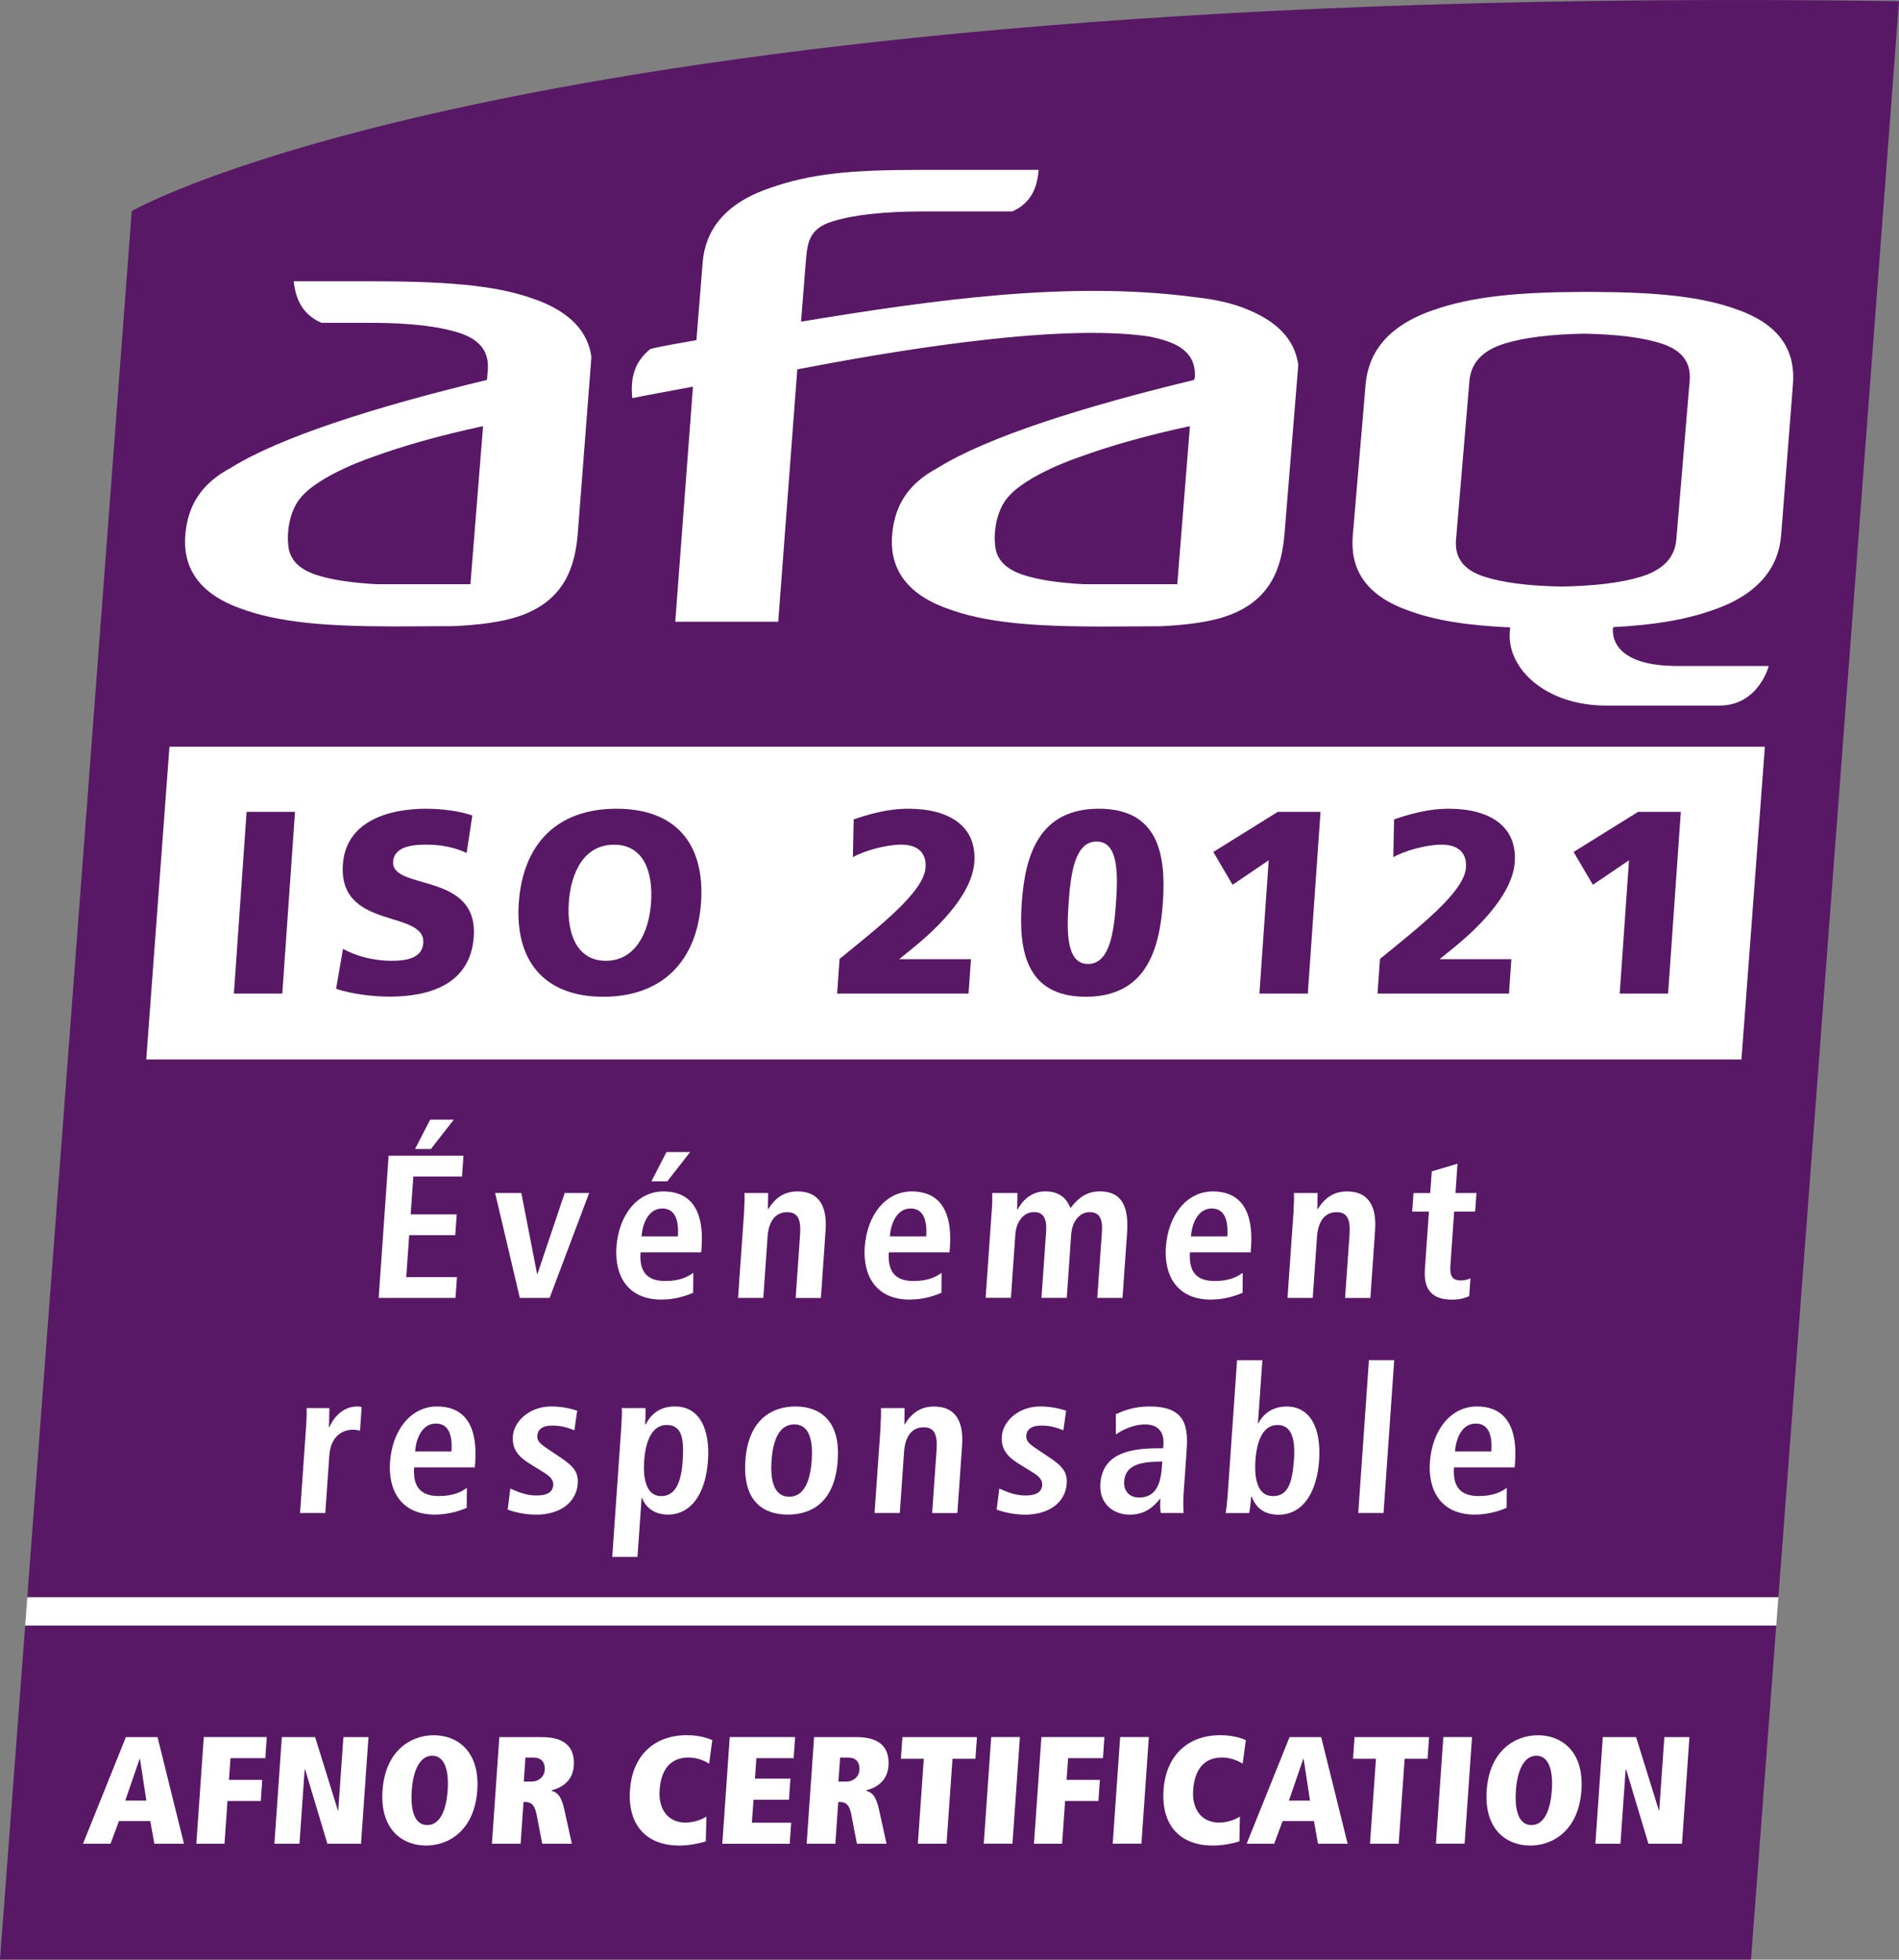 <?xml version="1.0" encoding="UTF-8"?>
<svg id="Bloc_logo_typo_vectorisée" data-name="Bloc logo + typo vectorisée" xmlns="http://www.w3.org/2000/svg" viewBox="0 0 334.74 345.39">
  <rect x="0" y="0" width="334.74" height="345.39" fill="#808080" stroke="none"/>
  <defs>
    <style>
      .cls-1 {
        fill: #581866;
      }

      .cls-1, .cls-2 {
        stroke-width: 0px;
      }

      .cls-2 {
        fill: #fff;
      }
    </style>
  </defs>
  <g>
    <g>
      <polygon class="cls-1" points="0 345.39 308.65 345.39 313.1 286.49 4.44 286.49 0 345.39"/>
      <path class="cls-1" d="m334.74.21C93.13-3.22,23.22,37.2,23.22,37.2L4.81,281.52h308.67L334.74.21Z"/>
    </g>
    <g>
      <g>
        <path class="cls-2" d="m94.56,52.86c-5.85-2.2-13.47-3.31-29.21-3.28h-13.58c.32,2.72,1.25,5.74,4.89,7.32h8.45c9.82-.03,14.31,1.27,15.87,1.78,3.58,1.17,5.25,3.28,5.01,6.49l-.15,1.79c-19.29,4.64-36.39,10.02-45.16,15.5-5.31,2.83-7.47,6.67-7.98,11.42-.6,5.66,1.9,10.5,9.44,13.27,6.94,2.63,15.46,3.25,27.59,3.26l10.18-.05c3.94-.17,8.56-.66,11.76-1.81,8.01-2.78,9.7-8.93,10.17-14.44l2.41-31.2c-.62-4.49-3.72-7.82-9.68-10.07Zm-11.64,50.11h-16.41c-4.51-.23-8.09-.77-10.76-1.65-3.22-1.05-4.86-2.88-4.96-5.56-.18-1.62.08-5.34,2.07-7.87,3.28-4.18,12.76-7.32,12.76-7.32,5.48-2.02,12.24-3.91,19.53-5.46l-2.23,27.87Z"/>
        <path class="cls-2" d="m219.18,54.26c-2.37-.9-5.05-1.49-8.45-1.87-22.15-2.96-46.14.45-69.53,4.3l.89-11.16c.28-3.22.86-5.33,4.64-6.5,3.78-1.18,9.12-1.76,16-1.76h15.7c3.59-1.58,4.43-4.6,4.66-7.33h-20.84c-12.14.01-19.3.62-26.69,3.25-8.03,2.78-11.22,7.54-11.7,13.03l-1.1,13.73c-2.52.47-5.58.93-8.12,1.55-3.08,2.51-3.48,5.49-3.19,8.68l.05-.02c3.46-.7,7.33-1.37,10.65-2.01l-3.12,41.43h18.15l3.36-44.48c14.65-2.81,45.4-8.29,62.03-5.79,1.47.29,2.45.59,3.02.78,3.58,1.17,5.25,3.28,5.02,6.5l-.18.39c-19.29,4.64-36.39,10.02-45.16,15.5-5.31,2.83-7.48,6.67-7.98,11.42-.6,5.66,1.91,10.5,9.45,13.27,6.93,2.63,15.45,3.25,27.59,3.26l10.17-.05c3.94-.17,8.56-.66,11.76-1.81,8.01-2.78,9.69-8.93,10.16-14.44l2.43-29.81c-.62-4.49-3.73-7.82-9.69-10.06Zm-11.66,48.71h-16.41c-4.51-.23-8.09-.77-10.76-1.65-3.22-1.05-4.87-2.88-4.97-5.56-.17-1.62.09-5.34,2.08-7.87,3.27-4.18,12.77-7.32,12.77-7.32,5.48-2.02,12.24-3.91,19.52-5.46l-2.23,27.87Z"/>
      </g>
      <path class="cls-2" d="m297.84,67.12l-2.35,27.96c-.27,3.23-2.37,5.36-6.18,6.55-3.41,1.05-8.08,1.65-14.02,1.75-5.89-.1-10.46-.7-13.69-1.75-3.61-1.18-5.22-3.32-4.94-6.55l2.36-27.96c.29-3.23,2.37-5.38,6.17-6.56,3.42-1.06,8.08-1.64,14-1.75,5.92.11,10.49.69,13.71,1.75,3.61,1.18,5.22,3.33,4.94,6.56Zm8.75-12.42c-6.58-2.49-14.58-3.18-25.65-3.25h-2.16c-11.12.06-19.26.76-26.26,3.25-8.08,2.8-11.34,7.59-11.81,13.1l-2.25,26.58c-.48,5.54,1.88,10.33,9.47,13.11,5.02,1.91,10.87,2.76,18.27,3.09-.06.75,0,.07-.07.82-.48,6.44,6.31,12.96,17.02,12.96h19.92c6.94,0,8.71-6.98,8.71-6.98h-15.79c-13.14.11-11.63-6.85-11.63-6.85,6.95-.36,12.61-1.23,17.67-3.04,8.06-2.78,11.47-7.56,11.93-13.11l2.08-26.58c.47-5.51-1.84-10.3-9.43-13.1Z"/>
    </g>
    <polygon class="cls-2" points="25.78 186.73 306.97 186.73 311.1 131.6 29.87 131.6 25.78 186.73"/>
    <g>
      <path class="cls-1" d="m43.47,143.09h8.53l-2.24,32.03h-8.53l2.24-32.03Z"/>
      <path class="cls-1" d="m60.46,167.23c2.12,1.19,5.13,2.11,8.66,2.11,2.71,0,5.31-.55,5.49-3.12.42-5.97-14.99-2.2-14.17-13.86.54-7.71,8.21-9.82,14.64-9.82,3.07,0,6.07.46,8.18,1.19l-1.01,6.61c-2.13-1.01-4.58-1.47-7.01-1.47-2.16,0-5.75.18-5.94,2.98-.36,5.19,15.02,1.7,14.21,13.26-.58,8.31-7.71,10.55-14.82,10.55-2.98,0-6.67-.46-9.45-1.38l1.23-7.07Z"/>
      <path class="cls-1" d="m108.67,142.54c10.55,0,15.62,6.29,14.9,16.57-.71,10.19-6.76,16.57-17.22,16.57s-15.61-6.38-14.9-16.57c.72-10.28,6.66-16.57,17.22-16.57Zm-1.87,26.8c5.18,0,7.6-4.96,7.96-10.23.39-5.55-1.35-10.23-6.53-10.23s-7.58,4.68-7.97,10.23c-.37,5.28,1.35,10.23,6.53,10.23Z"/>
      <path class="cls-1" d="m147.98,169.02c6.91-5.64,14.87-11.79,15.17-16.11.2-2.85-1.69-4.04-4.26-4.04-2.75,0-6.5,1.06-8.55,2.2l.14-6.65c4.7-1.65,7.75-1.88,9.63-1.88,7.16,0,12.08,3.03,11.64,9.41-.44,6.24-7.62,12.53-10.83,15.14l-2.43,1.97h12.66l-.42,6.06h-23.17l.43-6.1Z"/>
      <path class="cls-1" d="m180.11,159.11c.58-8.31,2.99-16.57,13.59-16.57s11.86,8.26,11.28,16.57c-.58,8.31-2.99,16.57-13.59,16.57s-11.86-8.26-11.28-16.57Zm16.61,0c.36-5.09.43-10.79-3.42-10.79s-4.57,5.69-4.93,10.79c-.36,5.09-.43,10.79,3.42,10.79s4.57-5.69,4.93-10.79Z"/>
      <path class="cls-1" d="m223.63,151.63l-6.36,4.31-3.4-5.78,11.37-7.07h7.53l-2.24,32.03h-8.53l1.64-23.5Z"/>
      <path class="cls-1" d="m243.24,169.02c6.91-5.64,14.87-11.79,15.17-16.11.2-2.85-1.69-4.04-4.26-4.04-2.75,0-6.5,1.06-8.55,2.2l.14-6.65c4.7-1.65,7.75-1.88,9.63-1.88,7.16,0,12.08,3.03,11.64,9.41-.44,6.24-7.62,12.53-10.83,15.14l-2.43,1.97h12.66l-.42,6.06h-23.17l.43-6.1Z"/>
      <path class="cls-1" d="m287.14,151.63l-6.36,4.31-3.4-5.78,11.37-7.07h7.53l-2.24,32.03h-8.53l1.64-23.5Z"/>
    </g>
    <g>
      <path class="cls-2" d="m26.49,320.97h-5.52l-1.49,3.99h-4.85l7.56-18.79h5.58l4.66,18.79h-5.22l-.72-3.99Zm-1.82-10.99h-.05l-2.54,7.38h3.72l-1.13-7.38Z"/>
      <path class="cls-2" d="m35.93,306.16h11.1l-.26,3.72h-6.14l-.27,3.82h5.87l-.26,3.72h-5.87l-.53,7.54h-4.96l1.31-18.79Z"/>
      <path class="cls-2" d="m53.81,311.93h-.11l-.91,13.03h-4.42l1.31-18.79h5.87l4.02,12.95h.05l.91-12.95h4.42l-1.31,18.79h-5.93l-3.91-13.03Z"/>
      <path class="cls-2" d="m76.46,305.84c4.09,0,8.16,2.75,7.67,9.72-.49,6.97-4.94,9.72-9.03,9.72s-8.16-2.75-7.67-9.72c.49-6.97,4.94-9.72,9.03-9.72Zm-1.16,15.83h.03c2.13,0,3.32-2.4,3.58-6.11.26-3.66-.6-6.11-2.72-6.11s-3.35,2.45-3.61,6.11c-.26,3.72.6,6.11,2.72,6.11Z"/>
      <path class="cls-2" d="m94.54,319.63c-.36-1.8-1.18-2.02-1.99-2.02h-.27l-.51,7.35h-5.06l1.31-18.79h7.52c3.8,0,5.84,1.59,5.6,5.06-.19,2.77-2.24,3.9-3.91,4.31v.08c1.05.35,1.71.86,2.28,3.47l1.29,5.87h-5.22l-1.03-5.33Zm-.74-5.63c1.08,0,2.13-.81,2.22-2.02.09-1.29-.52-2.21-2-2.21h-1.4l-.29,4.23h1.48Z"/>
      <path class="cls-2" d="m124.41,324.55c-1.62.49-3.26.73-4.68.73-5.47,0-9.14-3.26-8.68-9.86.39-5.55,3.85-9.59,10.02-9.59,2.45,0,4.05.67,4.49.86l-.56,4.15c-.57-.35-2-1.08-3.59-1.08-3.23,0-4.89,2.1-5.14,5.76-.23,3.23,1.38,5.71,4.56,5.71,1.8,0,3.18-.73,3.68-1.05l-.09,4.36Z"/>
      <path class="cls-2" d="m128.63,306.16h11.53l-.26,3.72h-6.57l-.25,3.61h6.25l-.26,3.72h-6.25l-.28,4.04h6.92l-.26,3.72h-11.88l1.31-18.79Z"/>
      <path class="cls-2" d="m150.02,319.63c-.36-1.8-1.18-2.02-1.99-2.02h-.27l-.51,7.35h-5.06l1.31-18.79h7.51c3.8,0,5.84,1.59,5.6,5.06-.19,2.77-2.24,3.9-3.91,4.31v.08c1.05.35,1.71.86,2.28,3.47l1.29,5.87h-5.22l-1.03-5.33Zm-.74-5.63c1.08,0,2.13-.81,2.21-2.02.09-1.29-.52-2.21-2-2.21h-1.4l-.3,4.23h1.48Z"/>
      <path class="cls-2" d="m162.84,309.99h-4.04l.27-3.82h13.14l-.27,3.82h-4.04l-1.05,14.97h-5.06l1.05-14.97Z"/>
      <path class="cls-2" d="m174.72,306.16h5.06l-1.31,18.79h-5.06l1.31-18.79Z"/>
      <path class="cls-2" d="m183.58,306.16h11.1l-.26,3.72h-6.14l-.27,3.82h5.87l-.26,3.72h-5.87l-.53,7.54h-4.96l1.31-18.79Z"/>
      <path class="cls-2" d="m197.45,306.16h5.06l-1.31,18.79h-5.06l1.31-18.79Z"/>
      <path class="cls-2" d="m218.46,324.55c-1.62.49-3.26.73-4.68.73-5.47,0-9.14-3.26-8.68-9.86.39-5.55,3.85-9.59,10.02-9.59,2.45,0,4.05.67,4.49.86l-.56,4.15c-.57-.35-2-1.08-3.59-1.08-3.23,0-4.89,2.1-5.14,5.76-.23,3.23,1.38,5.71,4.56,5.71,1.8,0,3.17-.73,3.68-1.05l-.09,4.36Z"/>
      <path class="cls-2" d="m231.61,320.97h-5.52l-1.49,3.99h-4.85l7.56-18.79h5.58l4.66,18.79h-5.22l-.72-3.99Zm-1.82-10.99h-.05l-2.54,7.38h3.72l-1.13-7.38Z"/>
      <path class="cls-2" d="m242.54,309.99h-4.04l.27-3.82h13.14l-.27,3.82h-4.04l-1.05,14.97h-5.06l1.05-14.97Z"/>
      <path class="cls-2" d="m254.42,306.16h5.06l-1.31,18.79h-5.06l1.31-18.79Z"/>
      <path class="cls-2" d="m271.09,305.84c4.09,0,8.16,2.75,7.67,9.72-.49,6.97-4.94,9.72-9.03,9.72s-8.16-2.75-7.67-9.72c.49-6.97,4.94-9.72,9.03-9.72Zm-1.16,15.83h.03c2.13,0,3.32-2.4,3.58-6.11.26-3.66-.6-6.11-2.72-6.11s-3.35,2.45-3.61,6.11c-.26,3.72.6,6.11,2.72,6.11Z"/>
      <path class="cls-2" d="m286.66,311.93h-.11l-.91,13.03h-4.42l1.31-18.79h5.87l4.02,12.95h.05l.91-12.95h4.42l-1.31,18.79h-5.92l-3.91-13.03Z"/>
    </g>
    <g>
      <path class="cls-2" d="m68.52,203.7h13.18l-.26,3.66h-8.58l-.47,6.68h8.12l-.26,3.66h-8.12l-.52,7.4h8.94l-.26,3.66h-13.54l1.75-25.06Zm7.3-6.36h4.17l-4.03,5.17h-2.8l2.66-5.17Z"/>
      <path class="cls-2" d="m87.3,210.27h4.6l2.77,14.26h.07l4.8-14.26h4.31l-6.97,18.49h-5.25l-4.35-18.49Z"/>
      <path class="cls-2" d="m122.17,227.87c-.96.39-2.96,1.18-5.61,1.18-5.96,0-8.25-4.27-7.9-9.26.39-5.53,3.59-9.8,8.3-9.8,3.99,0,7.24,2.33,6.71,9.87l-.06.86h-10.7c-.22,3.16.9,5.06,4.35,5.06,2.73,0,4.08-.83,4.95-1.44l-.03,3.52Zm-2.68-9.95c.23-3.27-.73-4.92-2.75-4.92-2.33,0-3.48,2.48-3.65,4.92h6.39Zm-2.01-14.87h4.17l-4.03,5.17h-2.8l2.66-5.17Z"/>
      <path class="cls-2" d="m131.16,213.32c.08-1.15.12-2.23.07-3.05h4.17c-.03.93.01,1.9-.06,2.84h.11-.04c.72-1.11,2.12-3.12,5.14-3.12,4.2,0,5.24,3.12,4.98,6.86l-.83,11.92h-4.45l.78-11.1c.2-2.84-.44-4.02-2.27-4.02-2.33,0-3.3,1.97-3.46,4.34l-.75,10.77h-4.45l1.08-15.44Z"/>
      <path class="cls-2" d="m165.94,227.87c-.96.39-2.96,1.18-5.61,1.18-5.96,0-8.25-4.27-7.9-9.26.39-5.53,3.59-9.8,8.3-9.8,3.99,0,7.24,2.33,6.71,9.87l-.06.86h-10.7c-.22,3.16.9,5.06,4.35,5.06,2.73,0,4.08-.83,4.95-1.44l-.03,3.52Zm-2.68-9.95c.23-3.27-.73-4.92-2.75-4.92-2.33,0-3.48,2.48-3.65,4.92h6.39Z"/>
      <path class="cls-2" d="m174.83,213.29c.09-1.33.09-2.33.07-3.02h4.45c-.03.97,0,1.94-.06,2.91h.07c.78-1.44,2.34-3.2,4.89-3.2,3.12,0,3.99,1.94,4.46,2.94.99-1.29,2.43-2.94,5.16-2.94,4.02,0,5.11,2.87,4.8,7.36l-.8,11.42h-4.45l.82-11.67c.16-2.3-.48-3.45-2.13-3.45-1.97,0-3.15,1.87-3.29,3.91l-.78,11.2h-4.46l.82-11.67c.16-2.3-.48-3.45-2.13-3.45-1.97,0-3.15,1.87-3.29,3.91l-.78,11.2h-4.46l1.08-15.48Z"/>
      <path class="cls-2" d="m219.02,227.87c-.96.39-2.96,1.18-5.61,1.18-5.96,0-8.25-4.27-7.9-9.26.39-5.53,3.6-9.8,8.3-9.8,3.99,0,7.24,2.33,6.71,9.87l-.06.86h-10.7c-.22,3.16.9,5.06,4.35,5.06,2.73,0,4.08-.83,4.95-1.44l-.03,3.52Zm-2.68-9.95c.23-3.27-.73-4.92-2.75-4.92-2.33,0-3.48,2.48-3.65,4.92h6.39Z"/>
      <path class="cls-2" d="m228.01,213.32c.08-1.15.12-2.23.07-3.05h4.17c-.03.93.01,1.9-.05,2.84h.11-.04c.72-1.11,2.12-3.12,5.14-3.12,4.2,0,5.24,3.12,4.98,6.86l-.83,11.92h-4.46l.78-11.1c.2-2.84-.44-4.02-2.27-4.02-2.33,0-3.3,1.97-3.46,4.34l-.75,10.77h-4.45l1.08-15.44Z"/>
      <path class="cls-2" d="m252.37,206.46l4.55-1.36-.36,5.17h3.7l-.23,3.27h-3.7l-.67,9.59c-.14,1.97.54,2.55,1.83,2.55.79,0,1.38-.21,1.71-.39l-.22,3.16c-.71.32-1.69.61-3.02.61-3.3,0-5.07-1.51-4.79-5.39l.71-10.12h-2.95l.23-3.27h2.95l.27-3.81Z"/>
      <path class="cls-2" d="m53.97,251.23c.08-1.15.12-2.23.07-3.05h4.02c-.04,1.11-.01,2.26-.09,3.37h.07c.64-1.44,2.2-3.66,4.96-3.66.29,0,.5.07.75.11l-.29,4.17c-.39-.11-.78-.18-1.25-.18-1.83,0-3.92,1.11-4.16,4.56l-.71,10.12h-4.45l1.08-15.44Z"/>
      <path class="cls-2" d="m82.26,265.77c-.96.39-2.96,1.18-5.61,1.18-5.96,0-8.25-4.27-7.9-9.26.39-5.53,3.59-9.8,8.3-9.8,3.99,0,7.24,2.33,6.71,9.87l-.06.86h-10.7c-.22,3.16.9,5.06,4.35,5.06,2.73,0,4.08-.83,4.95-1.44l-.03,3.52Zm-2.68-9.95c.23-3.27-.73-4.92-2.75-4.92-2.33,0-3.48,2.48-3.65,4.92h6.39Z"/>
      <path class="cls-2" d="m89.97,262.36c.7.29,2.46,1.22,4.55,1.22,1.62,0,2.9-.39,3-1.83.05-.72-.26-1.4-1.81-2.33l-1.76-1.08c-1.79-1.11-3.75-2.3-3.55-5.21.18-2.55,2.85-5.24,6.76-5.24,2.37,0,4.16.61,4.58.75l-.49,3.45c-1.08-.43-2.24-.83-3.86-.83-1.8,0-2.6.68-2.68,1.8-.07,1,.68,1.54,1.92,2.37l2.09,1.4c2.2,1.47,3.27,2.51,3.12,4.67-.24,3.41-3.26,5.46-7.28,5.46-2.3,0-4.17-.54-5.07-.9l.47-3.7Z"/>
      <path class="cls-2" d="m109.52,251.34c.09-1.33.14-2.48.08-3.16h4.17c.03.54.03,1.62-.06,2.87h.11c.83-1.58,2.27-3.16,5.14-3.16,4.6,0,6.2,4.38,5.84,9.51-.42,6.03-3.08,9.55-7.06,9.55-2.66,0-4.03-1.51-4.57-2.95h-.07l-.73,10.41h-4.45l1.61-23.09Zm7.04,12.35c2.48,0,3.51-2.41,3.77-6.1.3-4.27-.23-6.43-2.82-6.43s-3.72,2.84-3.96,6.32c-.25,3.59.57,6.21,3.01,6.21Z"/>
      <path class="cls-2" d="m140.22,247.89c3.77,0,7.98,1.97,7.45,9.51-.54,7.76-5.01,9.55-8.79,9.55s-8.03-1.8-7.49-9.55c.53-7.54,5.05-9.51,8.82-9.51Zm-1.11,15.91c2.87,0,3.75-3.3,3.97-6.39.22-3.09-.2-6.36-3.08-6.36s-3.78,3.27-4,6.36c-.22,3.09.24,6.39,3.11,6.39Z"/>
      <path class="cls-2" d="m155.21,251.23c.08-1.15.12-2.23.07-3.05h4.17c-.03.93.01,1.9-.05,2.84h.11-.04c.72-1.11,2.12-3.12,5.14-3.12,4.2,0,5.24,3.12,4.98,6.86l-.83,11.92h-4.45l.78-11.1c.2-2.84-.44-4.02-2.27-4.02-2.33,0-3.3,1.97-3.46,4.34l-.75,10.77h-4.45l1.08-15.44Z"/>
      <path class="cls-2" d="m176.16,262.36c.7.29,2.46,1.22,4.55,1.22,1.62,0,2.9-.39,3-1.83.05-.72-.26-1.4-1.81-2.33l-1.76-1.08c-1.79-1.11-3.75-2.3-3.55-5.21.18-2.55,2.85-5.24,6.76-5.24,2.37,0,4.16.61,4.58.75l-.49,3.45c-1.08-.43-2.24-.83-3.86-.83-1.8,0-2.6.68-2.68,1.8-.07,1,.68,1.54,1.92,2.37l2.09,1.4c2.2,1.47,3.27,2.51,3.12,4.67-.24,3.41-3.26,5.46-7.28,5.46-2.3,0-4.16-.54-5.07-.9l.47-3.7Z"/>
      <path class="cls-2" d="m196.68,249.25c1.3-.57,3.11-1.36,5.95-1.36,5.75,0,6.88,2.8,6.56,7.43l-.56,8.08c-.09,1.33-.04,2.55.02,3.27h-4.02c-.17-.72-.14-1.62-.08-2.51h-.07c-1.22,1.51-2.71,2.8-5.37,2.8-2.87,0-5.39-1.97-5.15-5.42.35-5.03,4.54-6.28,10.17-6.28h.9l.05-.68c.13-1.83-.65-3.52-3.2-3.52-2.23,0-4.28,1.08-5.19,1.79v-3.59Zm8.18,8.37h-.39c-3.81,0-6.13.79-6.31,3.48-.12,1.69.91,2.84,2.64,2.84,2.66,0,3.77-1.98,4-5.28l.07-1.04Z"/>
      <path class="cls-2" d="m222.52,239.74l-.78,11.1h.07c.75-1.44,2.32-2.94,4.98-2.94,3.99,0,6.15,3.52,5.73,9.55-.36,5.13-2.57,9.52-7.17,9.52-2.87,0-4.09-1.58-4.7-3.16h-.11c-.09,1.26-.24,2.33-.34,2.87h-4.17c.16-.68.27-1.83.37-3.16l1.66-23.77h4.45Zm1.85,23.95c2.59,0,3.42-2.16,3.72-6.43.26-3.7-.44-6.1-2.91-6.1s-3.63,2.62-3.88,6.21c-.24,3.48.46,6.32,3.08,6.32Z"/>
      <path class="cls-2" d="m241.3,239.74h4.46l-1.88,26.93h-4.46l1.88-26.93Z"/>
      <path class="cls-2" d="m265.56,265.77c-.96.39-2.96,1.18-5.61,1.18-5.96,0-8.25-4.27-7.9-9.26.39-5.53,3.6-9.8,8.3-9.8,3.99,0,7.24,2.33,6.71,9.87l-.06.86h-10.7c-.22,3.16.9,5.06,4.35,5.06,2.73,0,4.08-.83,4.95-1.44l-.03,3.52Zm-2.68-9.95c.23-3.27-.73-4.92-2.75-4.92-2.33,0-3.48,2.48-3.65,4.92h6.39Z"/>
    </g>
  </g>
  <polygon class="cls-2" points="4.81 281.52 4.44 286.49 313.1 286.49 313.48 281.52 4.81 281.52"/>
</svg>